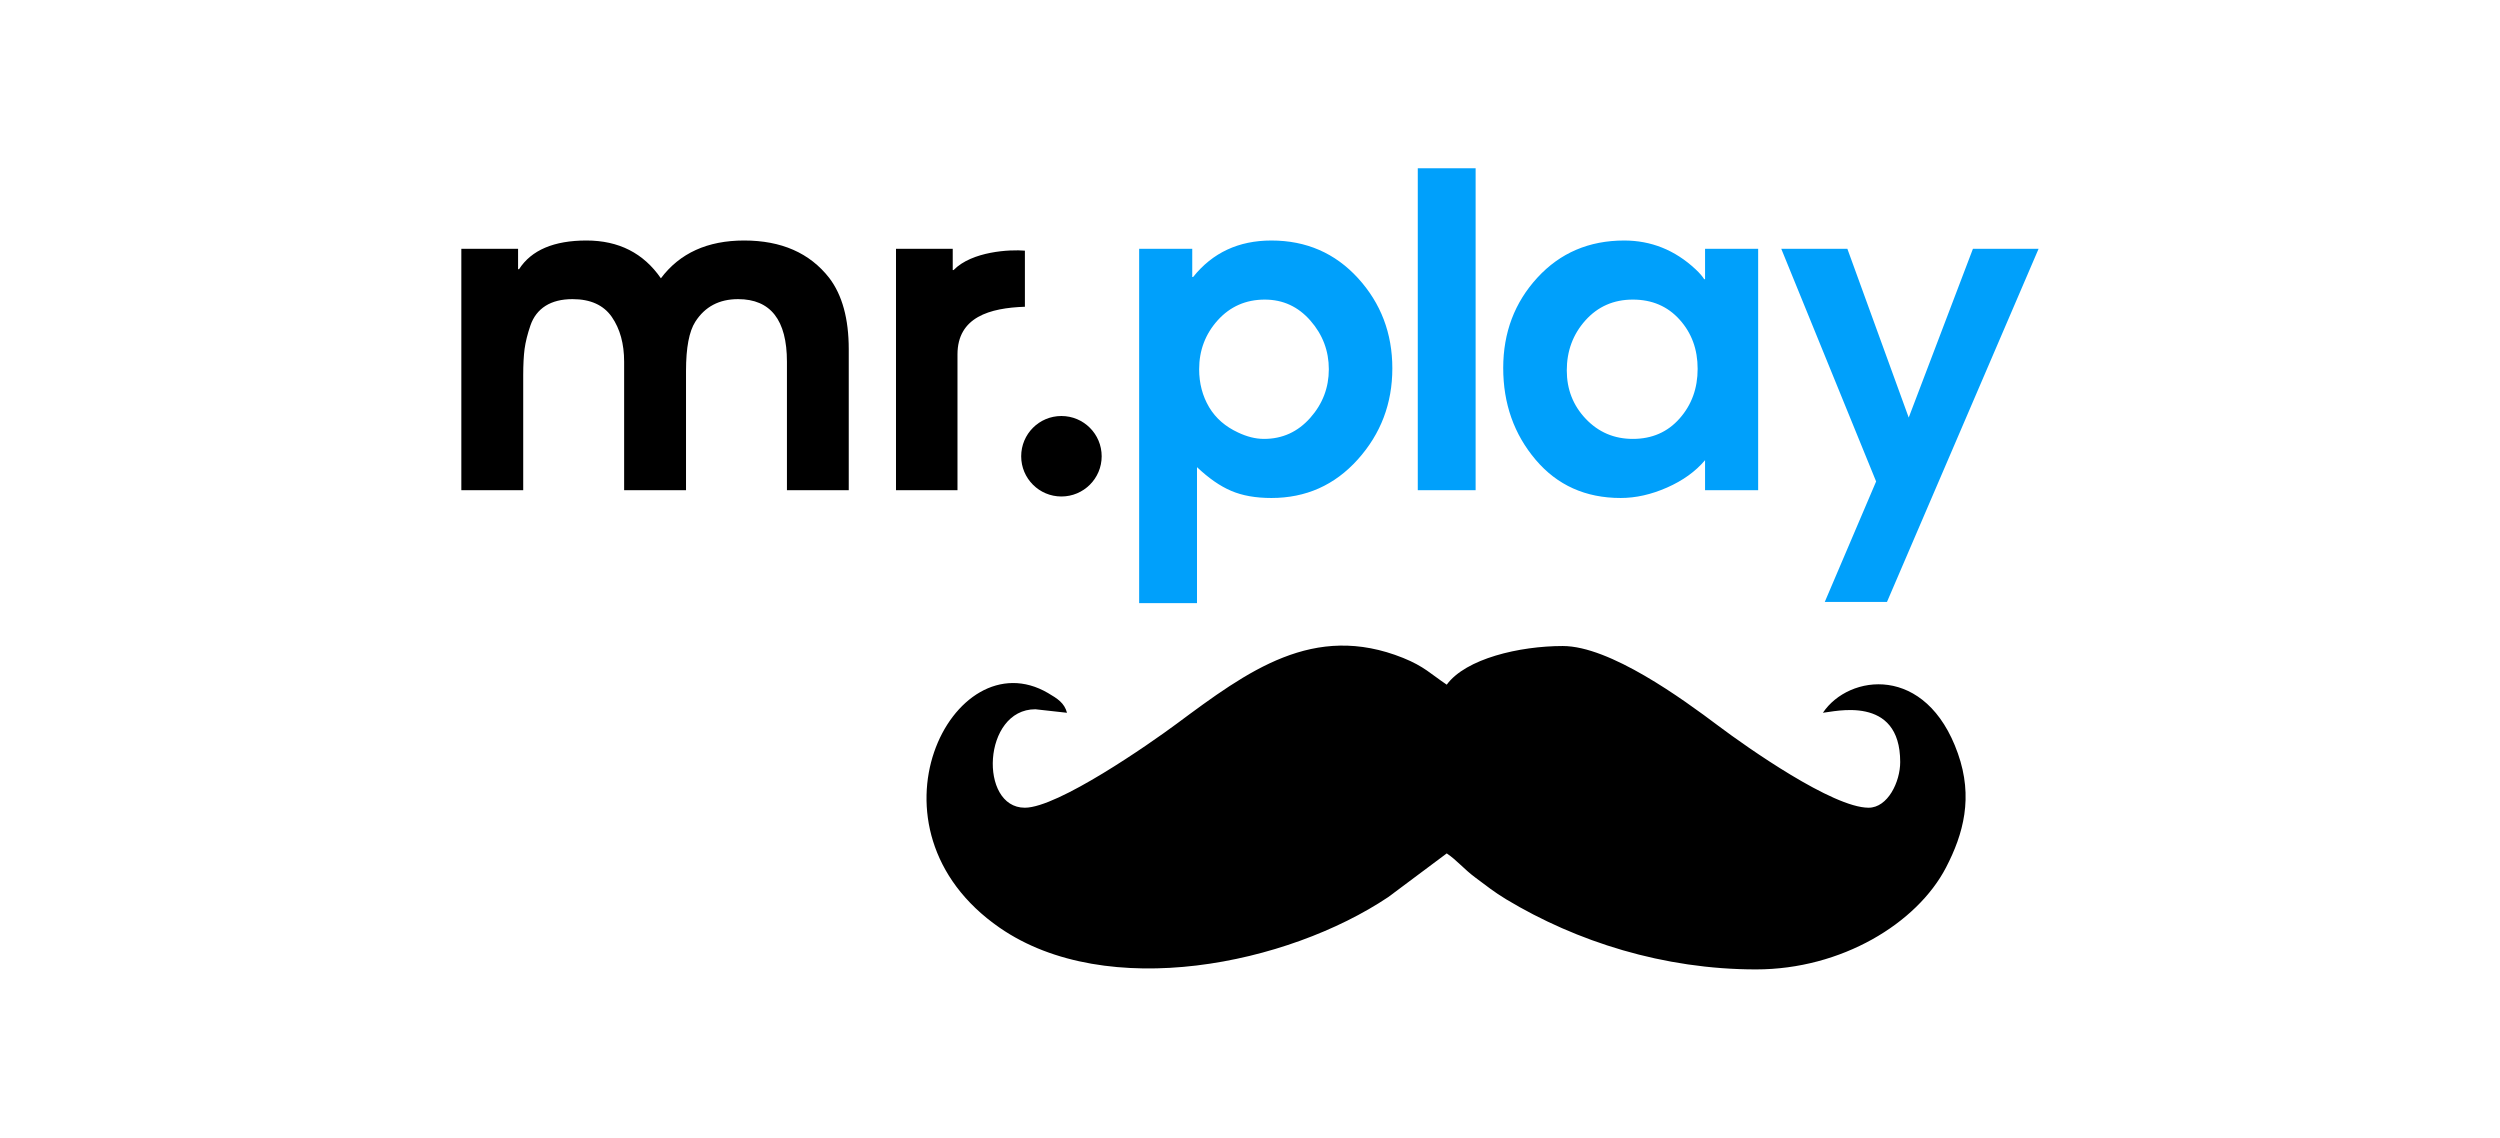 <?xml version="1.0" encoding="UTF-8"?>
<!DOCTYPE svg PUBLIC "-//W3C//DTD SVG 1.1//EN" "http://www.w3.org/Graphics/SVG/1.1/DTD/svg11.dtd">
<!-- Creator: CorelDRAW 2021 (64-Bit) -->
<svg xmlns="http://www.w3.org/2000/svg" xml:space="preserve" width="512px" height="233px" version="1.1" style="shape-rendering:geometricPrecision; text-rendering:geometricPrecision; image-rendering:optimizeQuality; fill-rule:evenodd; clip-rule:evenodd"
viewBox="0 0 38.421 17.484"
 xmlns:xlink="http://www.w3.org/1999/xlink"
 xmlns:xodm="http://www.corel.com/coreldraw/odm/2003">
 <defs>
  <style type="text/css">
   <![CDATA[
    .fil0 {fill:none}
    .fil2 {fill:black;fill-rule:nonzero}
    .fil1 {fill:#00A0FB;fill-rule:nonzero}
   ]]>
  </style>
 </defs>
 <g id="Layer_x0020_1">
  <polygon class="fil0" points="0,0 38.421,0 38.421,17.484 0,17.484 "/>
  <g id="_2680586609920">
   <path class="fil1" d="M31.33 3.823l-2.33 5.427 -0.956 0 0.789 -1.851 -1.458 -3.576 1.016 0 0.943 2.594 0.987 -2.594 1.009 0zm-10.46 0.451c0.352,0.386 0.528,0.848 0.528,1.387 0,0.539 -0.177,1.006 -0.532,1.401 -0.354,0.394 -0.796,0.591 -1.327,0.591 -0.24,0 -0.446,-0.036 -0.618,-0.11 -0.172,-0.073 -0.346,-0.195 -0.525,-0.364l0 2.09 -0.889 0 0 -5.446 0.816 0 0 0.434 0.013 0c0.299,-0.374 0.7,-0.561 1.203,-0.561 0.535,0 0.979,0.193 1.331,0.578zm-0.734 2.148c0.191,-0.215 0.286,-0.465 0.286,-0.747 0,-0.283 -0.094,-0.532 -0.283,-0.748 -0.188,-0.215 -0.422,-0.323 -0.701,-0.323 -0.291,0 -0.532,0.106 -0.723,0.317 -0.19,0.211 -0.286,0.462 -0.286,0.754 0,0.217 0.052,0.412 0.154,0.584 0.103,0.172 0.252,0.298 0.443,0.387 0.133,0.063 0.264,0.099 0.4,0.099 0.283,0 0.519,-0.108 0.71,-0.323zm2.542 1.111l-0.889 0 0 -4.947 0.889 0 0 4.947zm4.342 0l-0.816 0 0 -0.461c-0.147,0.174 -0.342,0.314 -0.585,0.421 -0.243,0.107 -0.48,0.16 -0.712,0.16 -0.539,0 -0.975,-0.196 -1.307,-0.588 -0.332,-0.392 -0.498,-0.862 -0.498,-1.41 0,-0.544 0.175,-1.007 0.525,-1.388 0.35,-0.381 0.795,-0.571 1.334,-0.571 0.41,0 0.778,0.144 1.096,0.441 0.069,0.064 0.112,0.118 0.134,0.154l0.013 0 0 -0.468 0.816 0 0 3.71zm-1.207 -1.102c0.185,-0.209 0.277,-0.463 0.277,-0.763 0,-0.299 -0.092,-0.551 -0.277,-0.756 -0.184,-0.205 -0.424,-0.308 -0.719,-0.308 -0.295,0 -0.538,0.107 -0.729,0.32 -0.191,0.213 -0.286,0.47 -0.286,0.769 0,0.291 0.097,0.539 0.292,0.744 0.195,0.205 0.436,0.308 0.723,0.308 0.295,0 0.535,-0.105 0.719,-0.314z"/>
   <path class="fil2" d="M13.044 7.533l-0.95 0 0 -1.974c0,-0.641 -0.251,-0.962 -0.751,-0.962 -0.291,0 -0.509,0.116 -0.657,0.347 -0.095,0.148 -0.143,0.399 -0.143,0.756l0 1.833 -0.951 0 0 -1.974c0,-0.276 -0.063,-0.505 -0.189,-0.688 -0.127,-0.183 -0.328,-0.274 -0.604,-0.274 -0.167,0 -0.305,0.034 -0.415,0.103 -0.109,0.069 -0.187,0.17 -0.232,0.301 -0.045,0.132 -0.075,0.252 -0.09,0.361 -0.014,0.109 -0.021,0.244 -0.021,0.405l0 1.766 -0.951 0 0 -3.71 0.872 0 0 0.314 0.015 0c0.19,-0.294 0.536,-0.441 1.036,-0.441 0.496,0 0.877,0.194 1.144,0.581 0.29,-0.387 0.717,-0.581 1.279,-0.581 0.572,0 1.008,0.191 1.308,0.575 0.2,0.263 0.3,0.628 0.3,1.096l0 2.166zm2.706 4.88c-0.709,0 -0.651,-1.513 0.162,-1.513l0.486 0.054c-0.04,-0.151 -0.145,-0.217 -0.291,-0.303 -1.463,-0.858 -2.959,2.076 -0.743,3.607 1.65,1.14 4.426,0.564 5.973,-0.473l0.897 -0.67c0.159,0.107 0.26,0.238 0.439,0.371 0.173,0.128 0.289,0.223 0.475,0.335 1.082,0.651 2.419,1.077 3.84,1.077 1.312,0 2.472,-0.707 2.919,-1.566 0.269,-0.518 0.421,-1.079 0.183,-1.752 -0.486,-1.38 -1.678,-1.22 -2.075,-0.626 0.169,-0.014 1.188,-0.286 1.188,0.757 0,0.306 -0.191,0.702 -0.486,0.702 -0.549,0 -1.865,-0.925 -2.308,-1.258 -0.556,-0.418 -1.668,-1.227 -2.392,-1.227 -0.665,0 -1.49,0.194 -1.783,0.594 -0.243,-0.163 -0.346,-0.28 -0.67,-0.411 -1.375,-0.552 -2.384,0.198 -3.482,1.013 -0.419,0.311 -1.825,1.289 -2.332,1.289zm0.562 -6.02c0.342,0 0.619,0.277 0.619,0.619 0,0.341 -0.277,0.618 -0.619,0.618 -0.342,0 -0.618,-0.277 -0.618,-0.618 0,-0.342 0.276,-0.619 0.618,-0.619zm-0.561 -1.679c-0.539,0.018 -1.036,0.158 -1.036,0.733l0 2.086 -0.945 0 0 -3.71 0.872 0 0 0.327 0.013 0c0.283,-0.289 0.866,-0.318 1.096,-0.298l0 0.862z"/>
  </g>
 </g>
</svg>
